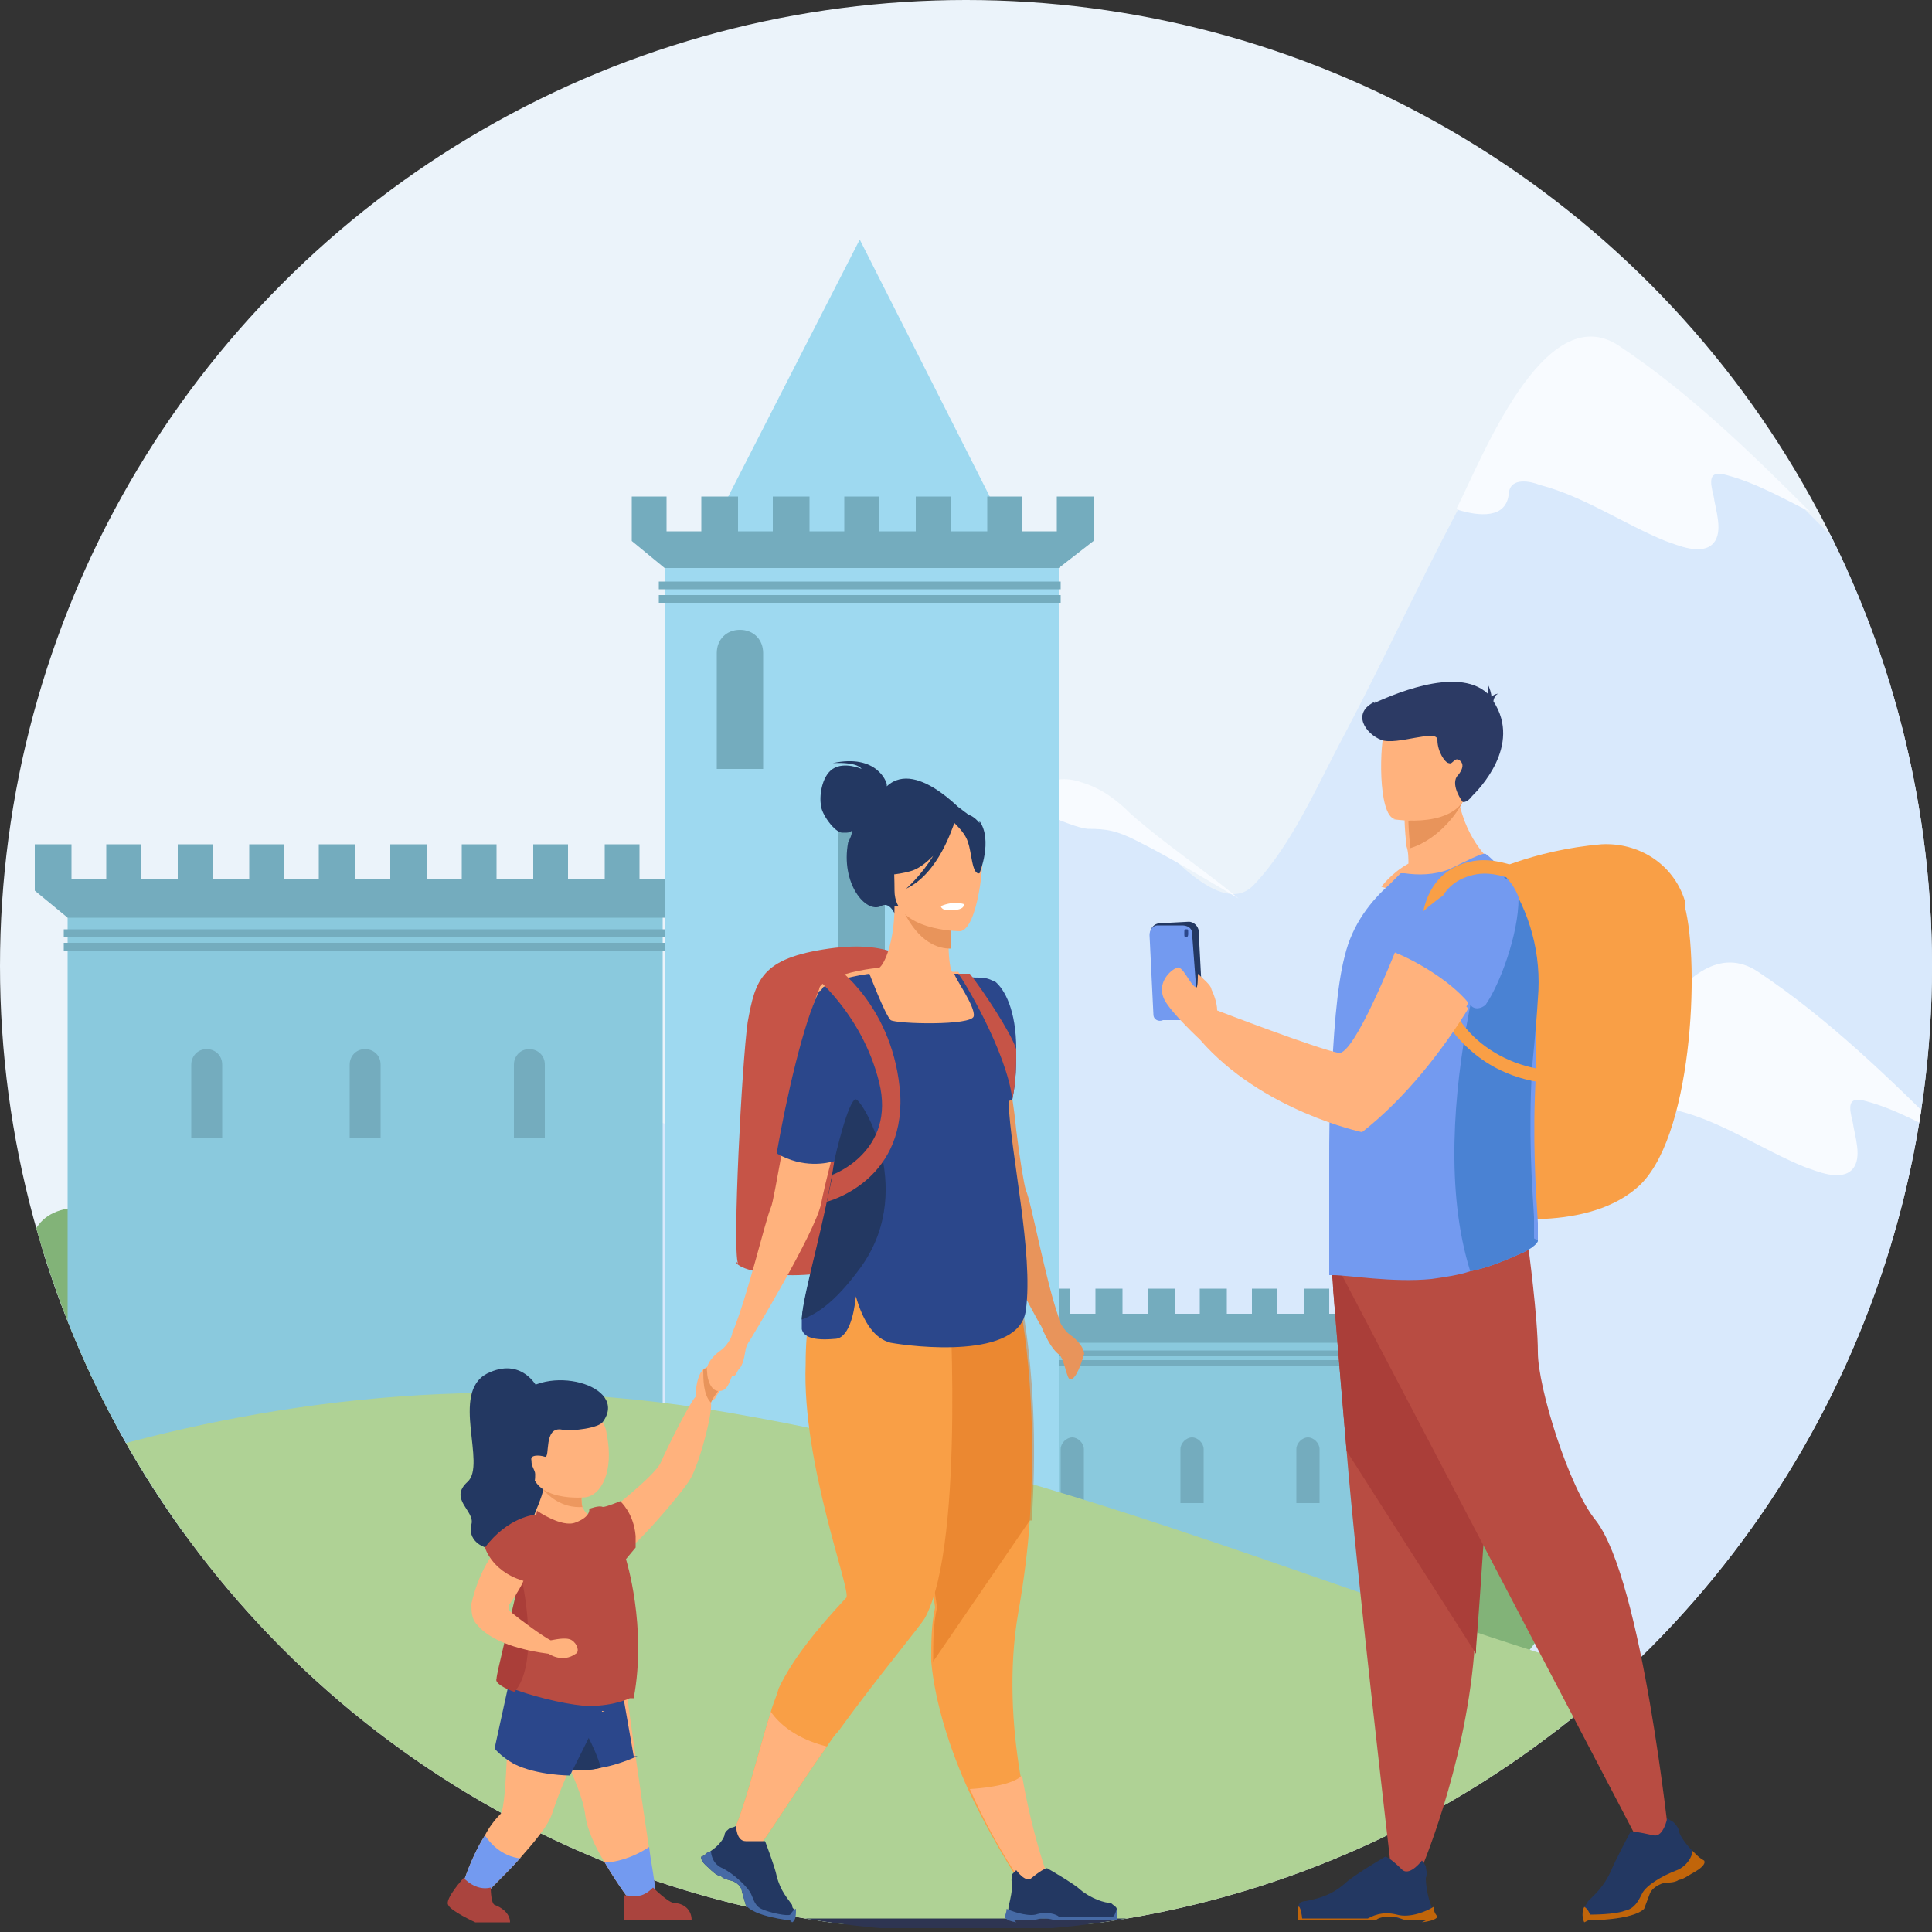 <?xml version="1.0" encoding="UTF-8"?>
<svg xmlns="http://www.w3.org/2000/svg" xmlns:xlink="http://www.w3.org/1999/xlink" version="1.1" viewBox="0 0 100 100">
  <rect x="0" y="0" width="100" height="100" fill="#333333" stroke="none"/>
  <!-- Generator: Adobe Illustrator 29.3.1, SVG Export Plug-In . SVG Version: 2.1.0 Build 151)  -->
  <defs>
    <style>
      .st0 {
        fill: none;
      }

      .st1 {
        fill: #e8945b;
      }

      .st2 {
        fill: #dc2d8d;
      }

      .st3 {
        fill: #ffb27d;
      }

      .st4 {
        fill: #c2eeff;
      }

      .st5 {
        fill: #079acc;
      }

      .st6 {
        fill: #c65447;
      }

      .st7 {
        fill: #9ed9f0;
      }

      .st8 {
        fill: #aa3e39;
      }

      .st9 {
        fill: #d86713;
        opacity: .4;
      }

      .st10 {
        fill: #82b378;
      }

      .st11 {
        clip-path: url(#clippath-1);
      }

      .st12 {
        fill: #d35c2b;
      }

      .st13 {
        fill: #fff;
      }

      .st14 {
        fill: #8ac9dd;
      }

      .st15 {
        fill: #4a82d3;
      }

      .st16 {
        fill: #739af0;
      }

      .st17 {
        fill: #2c3a64;
      }

      .st18 {
        fill: #aa443e;
      }

      .st19 {
        fill: #afd295;
      }

      .st20 {
        fill: #ed985f;
      }

      .st21 {
        fill: #b84c42;
      }

      .st22 {
        fill: #36539c;
      }

      .st23 {
        fill: #466aa5;
      }

      .st24 {
        fill: #f99f46;
      }

      .st25 {
        fill: #74acbe;
      }

      .st26 {
        fill: #73d4ff;
      }

      .st27 {
        fill: #233862;
      }

      .st28 {
        fill: #d9e9fc;
      }

      .st29 {
        fill: #ededed;
      }

      .st30 {
        fill: #2e3552;
      }

      .st31 {
        display: none;
      }

      .st32 {
        fill: #ebf3fa;
      }

      .st33 {
        fill: #d1d1d1;
      }

      .st34 {
        clip-path: url(#clippath);
      }

      .st35 {
        fill: #c1650a;
      }

      .st36 {
        fill: #f8fbff;
      }

      .st37 {
        fill: #e8509a;
      }

      .st38 {
        fill: #2b478b;
      }
    </style>
    <clipPath id="clippath">
      <circle class="st0" cx="50" cy="50" r="50"/>
    </clipPath>
    <clipPath id="clippath-1">
      <path class="st32" d="M-11.4,99.6c-1-1.8-13.4,3.7-14.2,1.8-1.6-4.2-1.6-8.3-2.1-12.8-1-9.5-2.8-29.2,3-36.9,5.5-7.3,7.4-41.3,16-44.2C-2.3,5.3,36.6-11.8,41.4-11.7c4,0,51.2,6,66.3,21.5,5.5,5.6,16,.7,23.4,3.3,6,2.1,12,5.6,14.8,11.4,3.3,6.6,1.6,14.4-1.3,20.8-2,4.5-5.2,8.4-6.8,13-1.4,4-.5,7.6,2.8,10.3,6.2,4.9,14.4,6.5,20.2,12.1,5.3,5.2,6.3,11.9,4.9,18.8H-11.4Z"/>
    </clipPath>
  </defs>
  <g id="Calque_1" class="st31">
    <g>
      <path class="st26" d="M50,100c27.6,0,50-22.4,50-50S77.6,0,50,0,0,22.4,0,50s22.4,50,50,50Z"/>
      <path class="st4" d="M17,25.6c-.2,0-.5,0-.7,0-.9-2.5-3.3-4.3-6.2-4.3s-5.2,1.8-6.2,4.3c-2.1.3-3.8,2.2-3.8,4.4h21.3c0-2.5-2-4.5-4.5-4.5Z"/>
      <path class="st5" d="M100,50.5c0,4.8-.8,9.4-2.1,13.7-6.1,20.7-25.3,35.7-47.9,35.7S8.2,84.9,2.1,64.3C.8,59.9,0,55.3,0,50.5c1.5.6,3.2,1.1,6.1,1.1,7.3,0,7.3-3.3,14.6-3.3s7.3,3.3,14.6,3.3,7.3-3.3,14.6-3.3,7.3,3.3,14.6,3.3,7.3-3.3,14.6-3.3,7.3,3.3,14.6,3.3,4.6-.5,6.1-1.1Z"/>
      <path class="st29" d="M49.5,29v-7.4h16.5l2.9,5.5"/>
      <path class="st29" d="M43.6,16.3h-8.9v14.7h8.9v-14.7Z"/>
      <path class="st37" d="M43.6,19.3h-8.9v2.7h8.9v-2.7Z"/>
      <path class="st29" d="M29.4,16.3h-8.9v14.7h8.9v-14.7Z"/>
      <path class="st37" d="M29.4,19.3h-8.9v2.7h8.9v-2.7Z"/>
      <path class="st33" d="M23.3,16.3h-2.8v14.7h2.8v-14.7Z"/>
      <path class="st2" d="M23.3,19.3h-2.8v2.7h2.8v-2.7Z"/>
      <path class="st33" d="M37.6,16.3h-2.8v14.7h2.8v-14.7Z"/>
      <path class="st2" d="M37.6,19.3h-2.8v2.7h2.8v-2.7Z"/>
      <path class="st33" d="M12.6,35.1v-8h60.2l2.9,5.5"/>
      <path class="st29" d="M10.3,40.5v-7.9h68.5l2.9,5.5"/>
      <path class="st33" d="M93.1,51.4l-10.2-13.3H7.9v6"/>
      <path class="st29" d="M99.3,47.7l-8.7,18.8-44.4,1.3-39,1.1-3.4-17.3,1.7-7.4h69.5l5.7,3.5h18.6Z"/>
      <path class="st22" d="M75.1,35.8c0-.6.5-1.1,1.1-1.1s1.1.5,1.1,1.1-.5,1.1-1.1,1.1-1.1-.5-1.1-1.1ZM71.1,35.8c0-.6.5-1.1,1.1-1.1s1.1.5,1.1,1.1-.5,1.1-1.1,1.1-1.1-.5-1.1-1.1ZM67,35.8c0-.6.5-1.1,1.1-1.1s1.1.5,1.1,1.1-.5,1.1-1.1,1.1-1.1-.5-1.1-1.1ZM62.9,35.8c0-.6.5-1.1,1.1-1.1s1.1.5,1.1,1.1-.5,1.1-1.1,1.1-1.1-.5-1.1-1.1ZM58.8,35.8c0-.6.5-1.1,1.1-1.1s1.1.5,1.1,1.1-.5,1.1-1.1,1.1-1.1-.5-1.1-1.1ZM54.7,35.8c0-.6.5-1.1,1.1-1.1s1.1.5,1.1,1.1-.5,1.1-1.1,1.1-1.1-.5-1.1-1.1ZM50.6,35.8c0-.6.5-1.1,1.1-1.1s1.1.5,1.1,1.1-.5,1.1-1.1,1.1-1.1-.5-1.1-1.1ZM46.6,35.8c0-.6.5-1.1,1.1-1.1s1.1.5,1.1,1.1-.5,1.1-1.1,1.1-1.1-.5-1.1-1.1ZM42.5,35.8c0-.6.5-1.1,1.1-1.1s1.1.5,1.1,1.1-.5,1.1-1.1,1.1-1.1-.5-1.1-1.1ZM38.4,35.8c0-.6.5-1.1,1.1-1.1s1.1.5,1.1,1.1-.5,1.1-1.1,1.1-1.1-.5-1.1-1.1ZM34.3,35.8c0-.6.5-1.1,1.1-1.1s1.1.5,1.1,1.1-.5,1.1-1.1,1.1-1.1-.5-1.1-1.1ZM30.2,35.8c0-.6.5-1.1,1.1-1.1s1.1.5,1.1,1.1-.5,1.1-1.1,1.1-1.1-.5-1.1-1.1ZM26.2,35.8c0-.6.5-1.1,1.1-1.1s1.1.5,1.1,1.1-.5,1.1-1.1,1.1-1.1-.5-1.1-1.1ZM22.1,35.8c0-.6.5-1.1,1.1-1.1s1.1.5,1.1,1.1-.5,1.1-1.1,1.1-1.1-.5-1.1-1.1ZM18,35.8c0-.6.5-1.1,1.1-1.1s1.1.5,1.1,1.1-.5,1.1-1.1,1.1-1.1-.5-1.1-1.1ZM13.9,35.8c0-.6.5-1.1,1.1-1.1s1.1.5,1.1,1.1-.5,1.1-1.1,1.1-1.1-.5-1.1-1.1Z"/>
      <path class="st22" d="M78.6,41.1c0-.6.5-1.1,1.1-1.1s1.1.5,1.1,1.1-.5,1.1-1.1,1.1c-.6,0-1.1-.5-1.1-1.1ZM74.5,41.1c0-.6.5-1.1,1.1-1.1s1.1.5,1.1,1.1-.5,1.1-1.1,1.1c-.6,0-1.1-.5-1.1-1.1ZM70.4,41.1c0-.6.5-1.1,1.1-1.1s1.1.5,1.1,1.1-.5,1.1-1.1,1.1c-.6,0-1.1-.5-1.1-1.1ZM66.3,41.1c0-.6.5-1.1,1.1-1.1s1.1.5,1.1,1.1-.5,1.1-1.1,1.1c-.6,0-1.1-.5-1.1-1.1ZM62.2,41.1c0-.6.5-1.1,1.1-1.1s1.1.5,1.1,1.1-.5,1.1-1.1,1.1c-.6,0-1.1-.5-1.1-1.1ZM58.2,41.1c0-.6.5-1.1,1.1-1.1s1.1.5,1.1,1.1-.5,1.1-1.1,1.1c-.6,0-1.1-.5-1.1-1.1ZM54.1,41.1c0-.6.5-1.1,1.1-1.1s1.1.5,1.1,1.1-.5,1.1-1.1,1.1c-.6,0-1.1-.5-1.1-1.1ZM50,41.1c0-.6.5-1.1,1.1-1.1s1.1.5,1.1,1.1-.5,1.1-1.1,1.1c-.6,0-1.1-.5-1.1-1.1ZM45.9,41.1c0-.6.5-1.1,1.1-1.1s1.1.5,1.1,1.1-.5,1.1-1.1,1.1c-.6,0-1.1-.5-1.1-1.1ZM41.8,41.1c0-.6.5-1.1,1.1-1.1s1.1.5,1.1,1.1-.5,1.1-1.1,1.1c-.6,0-1.1-.5-1.1-1.1ZM37.7,41.1c0-.6.5-1.1,1.1-1.1s1.1.5,1.1,1.1-.5,1.1-1.1,1.1c-.6,0-1.1-.5-1.1-1.1ZM33.7,41.1c0-.6.5-1.1,1.1-1.1s1.1.5,1.1,1.1-.5,1.1-1.1,1.1c-.6,0-1.1-.5-1.1-1.1ZM29.6,41.1c0-.6.5-1.1,1.1-1.1s1.1.5,1.1,1.1-.5,1.1-1.1,1.1c-.6,0-1.1-.5-1.1-1.1ZM25.5,41.1c0-.6.5-1.1,1.1-1.1s1.1.5,1.1,1.1-.5,1.1-1.1,1.1c-.6,0-1.1-.5-1.1-1.1ZM21.4,41.1c0-.6.5-1.1,1.1-1.1s1.1.5,1.1,1.1-.5,1.1-1.1,1.1c-.6,0-1.1-.5-1.1-1.1ZM17.3,41.1c0-.6.5-1.1,1.1-1.1s1.1.5,1.1,1.1-.5,1.1-1.1,1.1c-.6,0-1.1-.5-1.1-1.1ZM13.3,41.1c0-.6.5-1.1,1.1-1.1s1.1.5,1.1,1.1-.5,1.1-1.1,1.1c-.6,0-1.1-.5-1.1-1.1ZM9.2,41.1c0-.6.5-1.1,1.1-1.1s1.1.5,1.1,1.1-.5,1.1-1.1,1.1c-.6,0-1.1-.5-1.1-1.1Z"/>
      <path class="st22" d="M71.1,29.9c0-.6.5-1.1,1.1-1.1s1.1.5,1.1,1.1-.5,1.1-1.1,1.1-1.1-.5-1.1-1.1ZM67,29.9c0-.6.5-1.1,1.1-1.1s1.1.5,1.1,1.1-.5,1.1-1.1,1.1-1.1-.5-1.1-1.1ZM62.9,29.9c0-.6.5-1.1,1.1-1.1s1.1.5,1.1,1.1-.5,1.1-1.1,1.1-1.1-.5-1.1-1.1ZM58.8,29.9c0-.6.5-1.1,1.1-1.1s1.1.5,1.1,1.1-.5,1.1-1.1,1.1-1.1-.5-1.1-1.1ZM54.7,29.9c0-.6.5-1.1,1.1-1.1s1.1.5,1.1,1.1-.5,1.1-1.1,1.1-1.1-.5-1.1-1.1ZM50.6,29.9c0-.6.5-1.1,1.1-1.1s1.1.5,1.1,1.1-.5,1.1-1.1,1.1-1.1-.5-1.1-1.1ZM46.6,29.9c0-.6.5-1.1,1.1-1.1s1.1.5,1.1,1.1-.5,1.1-1.1,1.1-1.1-.5-1.1-1.1ZM42.5,29.9c0-.6.5-1.1,1.1-1.1s1.1.5,1.1,1.1-.5,1.1-1.1,1.1-1.1-.5-1.1-1.1ZM38.4,29.9c0-.6.5-1.1,1.1-1.1s1.1.5,1.1,1.1-.5,1.1-1.1,1.1-1.1-.5-1.1-1.1ZM34.3,29.9c0-.6.5-1.1,1.1-1.1s1.1.5,1.1,1.1-.5,1.1-1.1,1.1-1.1-.5-1.1-1.1ZM30.2,29.9c0-.6.5-1.1,1.1-1.1s1.1.5,1.1,1.1-.5,1.1-1.1,1.1-1.1-.5-1.1-1.1ZM26.2,29.9c0-.6.5-1.1,1.1-1.1s1.1.5,1.1,1.1-.5,1.1-1.1,1.1-1.1-.5-1.1-1.1ZM22.1,29.9c0-.6.5-1.1,1.1-1.1s1.1.5,1.1,1.1-.5,1.1-1.1,1.1-1.1-.5-1.1-1.1ZM18,29.9c0-.6.5-1.1,1.1-1.1s1.1.5,1.1,1.1-.5,1.1-1.1,1.1-1.1-.5-1.1-1.1ZM13.9,29.9c0-.6.5-1.1,1.1-1.1s1.1.5,1.1,1.1-.5,1.1-1.1,1.1-1.1-.5-1.1-1.1Z"/>
      <path class="st22" d="M63.2,24.5c0-.6.5-1.1,1.1-1.1s1.1.5,1.1,1.1-.5,1.1-1.1,1.1-1.1-.5-1.1-1.1ZM59.1,24.5c0-.6.5-1.1,1.1-1.1s1.1.5,1.1,1.1-.5,1.1-1.1,1.1-1.1-.5-1.1-1.1ZM55,24.5c0-.6.5-1.1,1.1-1.1s1.1.5,1.1,1.1-.5,1.1-1.1,1.1-1.1-.5-1.1-1.1ZM50.9,24.5c0-.6.5-1.1,1.1-1.1s1.1.5,1.1,1.1-.5,1.1-1.1,1.1-1.1-.5-1.1-1.1Z"/>
      <path class="st33" d="M46.3,67.8l-39,1.1-3.4-17.3,1.7-7.4h5.3s3.5,17.7,35.5,23.6Z"/>
      <path class="st22" d="M90.7,54.4c.9,0,1.6-.7,1.6-1.6s-.7-1.6-1.6-1.6-1.6.7-1.6,1.6.7,1.6,1.6,1.6Z"/>
      <path class="st33" d="M58.9,49.1h12.7c.6,0,1.2-.5,1.2-1.2s-.5-1.2-1.2-1.2h-12.7c-.6,0-1.2.5-1.2,1.2s.5,1.2,1.2,1.2Z"/>
      <path class="st26" d="M97.9,64.3c-1.5,5.1-3.8,9.8-6.8,14.1-9,13.1-24.1,21.6-41.2,21.6s-32.1-8.6-41.2-21.6c-3-4.3-5.3-9-6.8-14.1,1.1.3,2.4.4,4,.4,7.3,0,7.3-3.3,14.6-3.3s7.3,3.3,14.6,3.3,7.3-3.3,14.6-3.3,7.3,3.3,14.6,3.3,7.3-3.3,14.6-3.3,7.3,3.3,14.6,3.3c1.7,0,2.9-.2,4-.4Z"/>
      <path class="st5" d="M91.2,78.4c-2.9,4.2-6.4,7.9-10.4,11.1-8.5,6.6-19.1,10.6-30.7,10.6s-22.3-3.9-30.7-10.6c-4-3.1-7.5-6.9-10.4-11.1,4.7-.7,5.6-3.1,11.9-3.1s7.3,3.3,14.6,3.3,7.3-3.3,14.6-3.3,7.3,3.3,14.6,3.3,7.3-3.3,14.6-3.3,7.2,2.4,11.9,3.1Z"/>
      <path class="st26" d="M80.7,89.4c-8.5,6.6-19.1,10.6-30.7,10.6s-22.3-3.9-30.7-10.6c.5,0,.9,0,1.5,0,7.3,0,7.3,3.3,14.6,3.3s7.3-3.3,14.6-3.3,7.3,3.3,14.6,3.3,7.3-3.3,14.6-3.3,1,0,1.5,0Z"/>
      <path class="st22" d="M24.3,14.5c-.9,0-1.6-.7-1.6-1.6s-.8-1.8-1.8-1.8H0v-3.3h20.8c2.8,0,5.1,2.3,5.1,5.1s-.7,1.6-1.6,1.6Z"/>
      <path class="st22" d="M39,14.5c-.9,0-1.6-.7-1.6-1.6s-.8-1.8-1.8-1.8H15.5c-.9,0-1.6-.7-1.6-1.6s.7-1.6,1.6-1.6h20c2.8,0,5.1,2.3,5.1,5.1s-.7,1.6-1.6,1.6Z"/>
      <path class="st4" d="M88,33.3c.1,0,.2,0,.3,0,.4-1.1,1.5-1.9,2.7-1.9s2.3.8,2.7,1.9c.9.1,1.6.9,1.6,1.9h-9.2c0-1.1.9-1.9,1.9-1.9Z"/>
      <path class="st4" d="M70.3,9.6c.3,0,.6,0,.9,0,1.1-3.1,4.1-5.3,7.6-5.3s6.4,2.2,7.6,5.3c2.6.4,4.6,2.7,4.6,5.4h-26.1c0-3,2.4-5.5,5.5-5.5Z"/>
    </g>
  </g>
  <g id="Calque_3">
    <g class="st34">
      <g>
        <g>
          <path class="st32" d="M-11.4,99.6c-1-1.8-13.4,3.7-14.2,1.8-1.6-4.2-1.6-8.3-2.1-12.8-1-9.5-2.8-29.2,3-36.9,5.5-7.3,7.4-41.3,16-44.2C-2.3,5.3,36.6-11.8,41.4-11.7c4,0,51.2,6,66.3,21.5,5.5,5.6,16,.7,23.4,3.3,6,2.1,12,5.6,14.8,11.4,3.3,6.6,1.6,14.4-1.3,20.8-2,4.5-5.2,8.4-6.8,13-1.4,4-.5,7.6,2.8,10.3,6.2,4.9,14.4,6.5,20.2,12.1,5.3,5.2,6.3,11.9,4.9,18.8H-11.4Z"/>
          <g class="st11">
            <g>
              <path class="st28" d="M-59.3,79.3c8.9,0,17.8,0,26.8,0,20,0,40,0,60,0,21,0,56.2,13.6,77.2,13.6,11.8,0,9.3-13.6,21.1-13.6.4,0,.7,0,1.1,0,.5,0,1.8-3.5,2-3.9,4.3-9.6,6.4-20.6,4.2-31-1.5,1.1-3.8,2.5-5.8,1.8-1.3-.4-2.6-1.9-3.7-2.7-3.2-2.5-6.4-5.1-9.6-7.6-2.2-1.8-4.4-3.7-6.7-5.3-1.6-1.1-2.9-1.2-4.4.1-1,.9-2,2.9-3.3,1.7-3.3-3-6.3-6.3-9.6-9.3-1.5-1.4-3-2.7-4.6-3.9-.8-.6-1.8-1.5-2.9-1.6-1.7-.1-2.8,1.5-3.6,2.7-1.3,2-2.4,4.1-3.5,6.2-2,3.8-3.8,7.7-5.8,11.5-1.4,2.6-2.7,5.7-4.7,7.8-1.7,1.8-4.7-2-5.8-3-1.4-1.3-2.9-3.2-4.6-1.6-1.7,1.6-3,3.6-4.3,5.4-1.7,2.4-3.5,4.8-5.3,7.2-1.4,1.7-2.8,3.7-4.8,4.8-2.2,1.3-5.5-.4-7.6-1.2-3.5-1.3-7.3-2.9-11.1-2.4-3.2.4-6.1,2.5-8.8,4.1-3.3,2-6.7,4.1-10.3,5.5-3.4,1.3-6.9,1.9-10.4,1.1-3-.7-6-1.8-8.9-2.9-7.5-2.8-14.9-6.1-22.5-8.5-1.6-.5-3.3-1-4.9-1.4-1.1-.3-3.2,1.4-4.2,2-2.6,1.5-5,3.4-7,5.7-4.5,5.3-5,12.3-3.7,19Z"/>
              <path class="st36" d="M75.5,26.4c1,.3,2.5.5,2.6-.9.1-.8,1.1-.6,1.6-.4,2.3.6,4.3,2,6.5,2.9.6.2,1.9.8,2.5.1.5-.6.1-1.7,0-2.4-.2-.8-.3-1.4.7-1.1,1.5.4,2.9,1.2,4.3,1.9-3.1-3.1-6.3-6.2-9.9-8.6-3.9-2.6-7.2,6.1-8.4,8.4,1,.3,1.9-3.6,0,0Z"/>
              <path class="st36" d="M82.7,58.8c1,.3,2.5.5,2.6-.9.1-.8,1.1-.6,1.6-.4,2.3.6,4.3,2,6.5,2.9.6.2,1.9.8,2.5.1.5-.6.1-1.7,0-2.4-.2-.8-.3-1.4.7-1.1,1.5.4,2.9,1.2,4.3,1.9-3.1-3.1-6.3-6.2-9.9-8.6-3.9-2.6-7.2,6.1-8.4,8.4,1,.3,1.9-3.6,0,0Z"/>
              <path class="st36" d="M102,31.3c.9-.8,3,.6,4.1.7,1,0,1.5.1,2.5.6,1.8.9,3.6,2,5.3,3-1.8-1.5-3.8-2.8-5.6-4.4-.7-.7-1.5-1.3-2.5-1.6-1.7-.6-2.8.5-3.9,1.7,0,0,.7-.7,0,0Z"/>
              <path class="st36" d="M52.2,42.2c.9-.8,3,.6,4.1.7,1,0,1.5.1,2.5.6,1.8.9,3.6,2,5.3,3-1.8-1.5-3.8-2.8-5.6-4.4-.7-.7-1.5-1.3-2.5-1.6-1.7-.6-2.8.5-3.9,1.7,0,0,.7-.7,0,0Z"/>
            </g>
          </g>
        </g>
        <path class="st10" d="M77.7,86.9s4.8-3.9,2-6.7c-2.9-2.8-5.3-.4-4.6-3.9s-4.3-5.3-6.7-4.1-3.9,10.6-3.9,10.6l13.2,4.1Z"/>
        <path class="st10" d="M-10.5,82.4s-3-3.3-1.1-5.4c1.9-2.1,3.9,1.3,5.5-1.4,1.5-2.7-4.3-7.5-.2-7.5,4.1,0,3.1,5.8,6.5,4.2s-1.4-9.5,3.8-9.8c5.3-.3,1.4,14.4,1.4,14.4l-15.9,5.5Z"/>
        <g>
          <rect class="st14" x="3.5" y="47.4" width="30.8" height="32.1"/>
          <polygon class="st7" points="44.5 12.4 35.8 29.4 53.1 29.4 44.5 12.4"/>
          <path class="st25" d="M11.4,58.9h-1.5v-3.8c0-.4.3-.8.8-.8h0c.4,0,.8.3.8.8v3.8Z"/>
          <path class="st25" d="M19.6,58.9h-1.5v-3.8c0-.4.3-.8.8-.8h0c.4,0,.8.3.8.8v3.8Z"/>
          <path class="st25" d="M28.1,58.9h-1.5v-3.8c0-.4.3-.8.8-.8h0c.4,0,.8.3.8.8v3.8Z"/>
          <polygon class="st25" points="34.6 45.5 33.1 45.5 33.1 43.7 31.3 43.7 31.3 45.5 29.4 45.5 29.4 43.7 27.6 43.7 27.6 45.5 25.7 45.5 25.7 43.7 25.7 43.7 23.9 43.7 23.9 43.7 23.9 45.5 22.1 45.5 22.1 43.7 22.1 43.7 20.2 43.7 20.2 43.7 20.2 45.5 18.4 45.5 18.4 43.7 18.4 43.7 16.5 43.7 16.5 43.7 16.5 45.5 14.7 45.5 14.7 43.7 12.9 43.7 12.9 45.5 11 45.5 11 43.7 9.2 43.7 9.2 45.5 7.3 45.5 7.3 43.7 5.5 43.7 5.5 45.5 3.7 45.5 3.7 43.7 1.8 43.7 1.8 45.5 1.8 45.7 1.8 46.1 3.5 47.5 18.3 47.5 23.9 47.5 34.6 47.5 34.6 45.5"/>
          <rect class="st25" x="3.3" y="48.1" width="31.1" height=".4"/>
          <rect class="st25" x="3.3" y="48.8" width="31.1" height=".4"/>
          <g>
            <rect class="st14" x="50.4" y="69.4" width="22.6" height="23.5" transform="translate(123.3 162.3) rotate(180)"/>
            <path class="st25" d="M67.2,77.8h1.1v-2.8c0-.3-.3-.6-.6-.6h0c-.3,0-.6.3-.6.6v2.8Z"/>
            <path class="st25" d="M61.2,77.8h1.1v-2.8c0-.3-.3-.6-.6-.6h0c-.3,0-.6.3-.6.6v2.8Z"/>
            <path class="st25" d="M55,77.8h1.1v-2.8c0-.3-.3-.6-.6-.6h0c-.3,0-.6.3-.6.6v2.8Z"/>
            <polygon class="st25" points="50.2 68 51.3 68 51.3 66.7 52.7 66.7 52.7 68 54 68 54 66.7 55.4 66.7 55.4 68 56.7 68 56.7 66.7 56.7 66.7 58.1 66.7 58.1 66.7 58.1 68 59.4 68 59.4 66.7 59.4 66.7 60.8 66.7 60.8 66.7 60.8 68 62.1 68 62.1 66.7 62.1 66.7 63.5 66.7 63.5 66.7 63.5 68 64.8 68 64.8 66.7 66.1 66.7 66.1 68 67.5 68 67.5 66.7 68.8 66.7 68.8 68 70.2 68 70.2 66.7 71.5 66.7 71.5 68 72.9 68 72.9 66.7 74.2 66.7 74.2 68 74.2 68.2 74.2 68.4 73 69.5 62.2 69.5 58.1 69.5 50.2 69.5 50.2 68"/>
            <rect class="st25" x="50.4" y="69.9" width="22.8" height=".3" transform="translate(123.5 140.1) rotate(180)"/>
            <rect class="st25" x="50.4" y="70.5" width="22.8" height=".3" transform="translate(123.5 141.2) rotate(180)"/>
          </g>
          <rect class="st7" x="34.4" y="29" width="20.4" height="50.5"/>
          <rect class="st25" x="34.1" y="30.1" width="20.8" height=".4"/>
          <rect class="st25" x="34.1" y="30.8" width="20.8" height=".4"/>
          <polygon class="st25" points="54.7 25.7 54.7 27.5 52.9 27.5 52.9 25.7 51.1 25.7 51.1 27.5 49.2 27.5 49.2 25.7 47.4 25.7 47.4 27.5 45.5 27.5 45.5 25.7 43.7 25.7 43.7 27.5 41.9 27.5 41.9 25.7 40 25.7 40 27.5 38.2 27.5 38.2 25.7 36.3 25.7 36.3 27.5 34.5 27.5 34.5 25.7 32.7 25.7 32.7 27.5 32.7 27.7 32.7 28 34.4 29.4 54.8 29.4 56.6 28 56.6 27.7 56.6 27.5 56.6 25.7 54.7 25.7"/>
          <path class="st25" d="M39.5,39.8h-2.4v-6c0-.7.5-1.2,1.2-1.2h0c.7,0,1.2.5,1.2,1.2v6Z"/>
          <path class="st25" d="M45.8,49.2h-2.4v-6c0-.7.5-1.2,1.2-1.2h0c.7,0,1.2.5,1.2,1.2v6Z"/>
          <path class="st25" d="M51.9,58.9h-2.4v-6c0-.7.5-1.2,1.2-1.2h0c.7,0,1.2.5,1.2,1.2v6Z"/>
        </g>
        <path class="st19" d="M-16.8,84.9c-8.2,5.3-12.2,12.2-11.2,14.7h193.9c.1-.6.2-1.1.3-1.7-9.4-3.7-25.5-8.2-46.1-6.8-34.1,2.3-52.5-13.2-83.7-18.2-25-3.9-45.9,7.3-53.2,11.9Z"/>
        <path class="st10" d="M160.9,80.7c-1.6-1.6-3.4-2.8-5.3-3.9-.8.3-1.5.6-2.1,1-5.6,3.6-8.9,12.6-19,8-10.1-4.6-17.9,4.9-14.7,8.1,3.1,3.2-38.8,0-39.8,5.7h85.8c1.4-7,.4-13.7-4.9-18.8Z"/>
        <rect class="st30" x="-21.3" y="99.3" width="190.9" height=".5" rx=".3" ry=".3"/>
      </g>
    </g>
  </g>
  <g id="Calque_5">
    <g>
      <g id="man">
        <path class="st24" d="M76.8,45.3s2.5-1.3,6.1-1.6c1.9-.1,3.7,1,4.3,2.9,0,.1,0,.2,0,.3.8,3,.4,12.2-2.5,14.6-2.8,2.4-8,1.4-8,1.4v-17.6Z"/>
        <path class="st21" d="M69,66.7s.3,3.8.7,8.4c.5,6.2,2.3,21.6,2.3,21.6,0,0-.4.6,1.5.2,0,0,2.3-5.3,2.8-11.3,0,0,0-.2,0-.3.5-6.2,1.2-19.1,1.2-19.1l-8.5.5Z"/>
        <path class="st8" d="M68.9,65.4s.4,5.1.8,9.7l6.7,10.5c0,0,0-.2,0-.3.5-6.2,1.2-19.1,1.2-19.1l-8.6-.8Z"/>
        <path class="st21" d="M69.3,65.7l15.5,29.6s1.4.6,1.6,0c0,0-1.4-13.5-3.8-16.6-1.4-1.7-3-6.9-3-8.7,0-1.8-.5-5.5-.5-5.5l-9.8,1.1Z"/>
        <g>
          <path class="st27" d="M82.2,99.4s2.3,0,2.9-.6c0,0,.3-.8.3-.8,0,0,.1-.3.6-.5.3-.1.6,0,.9-.2.2,0,.6-.3.8-.4.7-.4.5-.6.5-.6,0,0-.2-.1-.4-.3,0,0-.1-.1-.2-.2-.3-.3-.6-.7-.7-1,0-.2-.2-.4-.3-.5-.2-.1-.3-.2-.3-.2,0,0-.2,1-.7.9-.9-.2-1.1-.2-1.2-.2h0s-.8,1.5-1,2c-.4.9-.9,1.3-1.2,1.6,0,0-.1.2-.2.3-.2.4,0,.8,0,.8Z"/>
          <path class="st35" d="M82.2,99.4s2.3,0,2.9-.6c0,0,.3-.8.3-.8,0,0,.1-.3.6-.5.3-.1.6,0,.9-.2.2,0,.6-.3.8-.4.7-.4.5-.6.5-.6,0,0-.2-.1-.4-.3,0,0-.1-.1-.2-.2,0,.3-.3.8-.8,1-.8.3-1.6.8-1.8,1.2-.2.4-.4.8-.9.9-.5.2-1.7.2-1.8.2,0,0-.1-.3-.3-.4-.2.4,0,.8,0,.8Z"/>
        </g>
        <g>
          <path class="st27" d="M73.8,99.4h-.9c-.3,0-.5-.1-.9-.2-.5,0-.7.1-.8.2,0,0,0,0,0,0h-4c0-.1,0-.5,0-.7,0-.2.2-.3.4-.3.4-.1,1.2-.2,2-.9.4-.4,2.1-1.4,2.1-1.4h0s.2,0,.9.7c.4.3,1-.5,1-.5,0,0,.1.1.2.3,0,.1.1.4,0,.6,0,.4.1,1,.3,1.5,0,.3.2.5.2.5,0,0,0,.2-.8.3Z"/>
          <path class="st35" d="M73.8,99.4h-.9c-.3,0-.5-.2-.9-.2-.5,0-.7.1-.8.2,0,0,0,0,0,0h-4c0-.1,0-.5,0-.7.1-.1.2.5.2.6,0,0,3.2,0,3.4,0,.2-.1.7-.4,1.5-.2.7.2,1.6-.2,1.9-.4,0,.3.2.5.2.5,0,0,0,.2-.8.3Z"/>
        </g>
        <path class="st3" d="M77.4,44.8s-3.7,1.8-5.9,1.1c0,0,.5-.7,1.4-1.2,0-.3,0-.6-.1-.9-.1-.9-.1-1.4-.1-1.4l2.3-1.8.5-.4c0,.4,0,.8,0,1.2,0,0,0,0,0,0,.4,2.2,1.8,3.3,1.8,3.3Z"/>
        <path class="st16" d="M79.6,64.2c0,.2-.5.5-.7.6-.9.4-1.8.8-2.8,1-.6.2-1.3.3-2,.4-2,.2-4.3-.2-5.1-.2,0,0-.2,0-.2,0,0,0,0-2.5,0-5.5,0-.1,0-.2,0-.4h0c0-1.2,0-2.5.1-3.7.1-2.7.3-5.4.7-6.9.4-1.7,1.4-2.9,2.3-3.7l.6-.6s0,0,.2,0c.7.1,1.5.1,2.3-.2.8-.4,1.8-.9,1.9-.8,1.8,1.3,2.6,5.2,2.6,9.6,0,.1,0,.3,0,.4,0,.5,0,.9,0,1.4-.2,3.3,0,6.1.1,7.7,0,.5,0,.8,0,1.1Z"/>
        <path class="st15" d="M79.6,64.2c0,.2-.5.5-.7.6-.9.4-1.8.8-2.8,1-2.6-8.3,1.8-20.5,1.8-20.5h0c1.3,1.9,1.9,4.1,1.7,6.4-.1,1.7-.3,3.4-.3,3.6-.2,3.3,0,6.1.1,7.7,0,.5,0,.8,0,1.1Z"/>
        <path class="st1" d="M75.7,41.5s0,0,0,0c-.1.3-1.1,1.9-2.7,2.4-.1-.9-.1-1.4-.1-1.4l2.3-1.8c.3.4.5.7.6.8,0,0,0,0,0,0Z"/>
        <path class="st3" d="M72.1,42.4s3.5.6,3.9-1.6c.3-2.2,1-3.6-1.2-4.1-2.2-.5-2.8.3-3.1,1-.3.7-.4,4.5.5,4.7Z"/>
        <path class="st17" d="M71.1,36.4c.7-.3,4.3-2,5.9-.5,0-.2,0-.5,0-.5.1.2.2.5.2.7.1-.2.4-.2.4-.2-.2,0-.3.3-.3.4,1.5,2.3-.8,4.6-1.1,4.9-.3.4-.5.3-.5.3,0,0-.6-.8-.3-1.3,0,0,.5-.5.2-.8-.3-.3-.4.2-.6.1-.2,0-.6-.6-.6-1.2,0-.6-2.1.3-2.9,0-.8-.3-1.6-1.4-.3-2Z"/>
        <path class="st24" d="M79.5,56v-.7c-1.5-.3-2.9-1.1-3.8-2.3-.7-1-1.3-2.2-1.4-3.5-.3-2.4.3-3.8,1.9-4.2,1.5-.4,3.2.8,3.2.8l.4-.6c0,0-2-1.3-3.7-.9-1.4.3-2.9,1.5-2.5,5,.1.8.5,2.4,1.6,3.8,1.1,1.4,2.6,2.3,4.4,2.6Z"/>
        <rect class="st27" x="59.6" y="47.8" width="2.5" height="5" rx=".5" ry=".5" transform="translate(-2.5 3.2) rotate(-3)"/>
        <path class="st16" d="M59.9,47.9h1.3c.2,0,.5.1.5.4l.3,4c0,.3-.2.5-.4.5h-1.4c-.2.1-.5,0-.5-.3l-.2-4.1c0-.3.2-.5.4-.5Z"/>
        <path class="st16" d="M72.3,49.3c1,.5,2.8,1.5,3.8,2.7.2.3.6.2.8,0,.7-1,1.7-3.6,1.7-5.5,0-.2-.4-.9-.6-1-.6-.3-1.8,0-2.9.6-.9.5-2.3,1.8-3,2.6-.2.2-.2.6.1.8Z"/>
      </g>
      <path class="st3" d="M76,51.9c-1-1.2-2.8-2.2-3.8-2.6,0,0-2.1,5.3-2.9,5.2-1.1-.2-6.3-2.2-6.3-2.2,0,0,0,0,0,0,0-.4-.2-.9-.3-1.1,0-.2-.5-.6-.7-.8,0,.2,0,.8-.1.7,0,0,0,0,0,0-.3-.1-.7-1.2-1-1-.3.1-1.1.8-.6,1.7.4.7,1.8,2,1.8,2,3.2,3.7,8.4,4.8,8.4,4.8,2.3-1.8,4.2-4.3,5.5-6.4,0,0,0,0-.1-.1Z"/>
      <path class="st38" d="M61.5,48.3c0,.1,0,.2-.1.2s-.1,0-.1-.2,0-.2.1-.2.1,0,.1.2Z"/>
    </g>
    <g>
      <g>
        <path class="st3" d="M33.9,97.9l-1.2.6s-.7-.9-1.4-2.1c-.5-.8-.9-1.7-1-2.4-.2-1.8-2.1-4.7-1.9-5.2.2-.5,4-1.4,4-1.4,0,0,.7,5,1.2,8.3.1.9.3,1.7.3,2.2Z"/>
        <path class="st38" d="M33,90.9c-.7.3-1.3.5-1.9.6-.8.2-1.4.1-1.7.1-.1,0-.2,0-.2,0,0,0-.7-.5-1.5-1.6-.7-1-1.3-2.5-1.3-2.5l5.7-.6.7,4Z"/>
        <path class="st27" d="M31.1,91.5c-.8.2-1.4.1-1.7.1l.6-2.5s.8,1.3,1.1,2.4Z"/>
        <path class="st16" d="M33.9,97.9l-1.2.6s-.7-.9-1.4-2.1c.5,0,1.4-.2,2.3-.8.1.9.3,1.7.3,2.2Z"/>
        <path class="st3" d="M31.1,88.6s-1.5,2.2-2.5,5.2c-.2.7-1,1.6-1.7,2.4-.7.8-1.5,1.5-1.7,1.8l-1.2-.6s.4-1.3,1.1-2.4c.2-.4.5-.8.8-1.1.4-.4.3-6,.7-6.4.4-.4,4.7,1.1,4.7,1.1Z"/>
        <path class="st38" d="M31.8,87.3l-2.3,4.6s-1.7,0-2.9-.6c-.7-.4-1-.8-1-.8l.7-3.2h5.4Z"/>
        <path class="st27" d="M27.8,71.8s-.8-1.6-2.6-.7c-1.9,1,0,4.7-1,5.6-1,.9.4,1.5.2,2.2-.2.7.4,1.4,1.7,1.3,1.3,0,2.7,0,3.3-1.2s.5-3.7.2-4c-.2-.4-1.7-3.2-1.7-3.2Z"/>
        <path class="st3" d="M27.6,78.6h0s0,0,0,0Z"/>
        <path class="st3" d="M30.8,80.5l-3.2-1.9s0-.1.3-.8c.1-.3.2-.5.2-.7,0,0,0,0,0,0,0-.3,0-.5,0-.5l.7.3,1.3.5c0,.3,0,.6.1.7.2.4.5.4.5.4v2.2Z"/>
        <path class="st20" d="M30.2,78c-1.2.1-1.9-.7-2.1-.9,0,0,0,0,0,0,0,0,0,0,0,0,.1,0,.4-.1.7-.2l1.3.5c0,.3,0,.6.1.7Z"/>
        <path class="st3" d="M30.3,77.5s-2.8.3-2.8-1.6c0-1.9-.5-2.7,1.4-2.9,1.9-.2,2.4.5,2.5,1.2.4,2-.3,3.2-1.1,3.3Z"/>
        <path class="st12" d="M25.1,71.2c0,0,0-.1,0-.1,0,0,0,0,0,.1Z"/>
        <path class="st3" d="M37.6,70.6c-.1,0-.3,0-.5,0-.2,0-.4.1-.6.2,0,0,0,0,0,0-.5.3-.5,1.5-.5,1.5-.3.3-1.5,2.7-1.8,3.4-.3.7-2.9,2.7-2.9,2.7l.7,2.2c.8-.4,3.2-3.2,3.7-4,.5-.8,1.2-3.5,1.1-4,0,0,0,0,0,0,0,0,0-.1.2-.2.1-.2.4-.6.5-.8.1-.1.2-.4.3-.6,0-.3,0-.5,0-.6Z"/>
        <path class="st27" d="M29.1,74c-1-.2-.6,1.5-.9,1.4-.3-.1-.8-.1-.7.2,0,.3.2.5.2.7,0,.2,0,.6-.2.5-.2,0-2.3-2.5-.8-4.4,1.5-1.9,5.9-.7,4.5,1.2-.2.3-1.5.5-2.2.4Z"/>
        <path class="st21" d="M32.6,87.9s-.8.4-2.1.4c-.8,0-2.6-.4-3.7-.8-.6-.2-1.1-.5-1-.7,0-.3.6-2.6,1.1-4.8.5-2,.9-3.8.9-3.8,0,0,1.3.9,2,.6.8-.3.7-.7.7-.7,0,0,.5-.2.7-.1.2,0,.9-.3.9-.3,0,0,.7.6.8,1.8,0,.2,0,.4,0,.6l-.5.6s1.1,3.5.4,7.2Z"/>
        <path class="st18" d="M35.9,99.4h-3.6s0-.6,0-1.1c0,0,0-.1,0-.2.2,0,.5.1.9,0,.3-.1.5-.3.6-.4,0,0,.8.8,1.1.8s.9.2.9.9Z"/>
        <path class="st16" d="M26.9,96.2c-.7.8-1.5,1.5-1.7,1.8l-1.2-.6s.4-1.3,1.1-2.4c.2.3.8,1.1,1.9,1.2Z"/>
        <path class="st18" d="M25.4,97.7s0,.8.2.9c.3.1.8.4.8.9h-1.8s-1.3-.6-1.4-.9c-.2-.3.8-1.4.8-1.4,0,0,.6.7,1.4.5Z"/>
        <path class="st8" d="M26.7,87.6c-.6-.2-1.1-.5-1-.7,0-.3.6-2.6,1.1-4.8.2-.3.2-.4.2-.4,0,0,1,4.4-.4,5.9Z"/>
        <path class="st3" d="M29.6,84.9c-.3-.2-1,0-1.1,0-.4-.2-1.5-1-2.1-1.5-.1-.1-.1-.3,0-.4.2-.3.6-.9.7-1.2.2-.4,1.4-2.9.7-3.1,0,0-2.5.5-3.4,4.3,0,.4,0,.8.3,1.1.4.5,1.4,1.2,3.7,1.5,0,0,.7.5,1.4,0,.2-.1.1-.5-.2-.7Z"/>
        <path class="st21" d="M27.7,78.4s-1.4.1-2.6,1.7c0,0,.4,1.4,2.3,1.8,0,0,1.2-2.6.4-3.5Z"/>
      </g>
      <path class="st1" d="M37.6,71.2c0,.2-.1.5-.3.6-.1.2-.4.5-.5.8-.4-.4-.4-1.2-.4-1.7.2-.1.4-.2.6-.2.3.1.5.3.6.6Z"/>
      <g>
        <path class="st27" d="M45.9,40.6c0-.1-.5-1.6-2.8-1.1,0,0,1.2-.1,1.5.3,0,0-.9-.4-1.5,0s-.7,1.5-.6,1.9c0,.4.7,1.4,1.1,1.4s.3,0,.5-.1c0,.2-.1.4-.2.6-.4,2.1.9,3.7,1.7,3.3.5-.3.8.6.8.6l3.8-5.1s-2.7-3.2-4.3-1.7Z"/>
        <path class="st1" d="M56.1,70.1c-.1.4-.4,1.3-.7,1.3-.2,0-.3-1.1-.6-1.3-.4-.3-.7-1-.8-1.2-.1-.3-.2-.4-.2-.4h0s0,0,0,0c0,0-3.2-5.8-3.4-7.2,0-.5-.3-1.4-.5-2.5-.3-1.2-.6-2.5-.8-3.5,1-.2,2.1-.3,3-.3.2,1.2.4,2.4.5,3.5.2,1.6.4,2.8.5,3.1.3.7,1,4.6,1.7,6.6,0,.2.3.7.6.9.3.2.8.7.7,1.1Z"/>
        <path class="st6" d="M38.1,65.3c0,.2.5.4,1,.5,1.2.3,3.2.3,4.7-.2,1.6-.6,2.7-8.9,3.2-13.1.2-1.5.3-2.5.3-2.5,0,0-.9-1.4-4.4-.9-3.5.5-3.8,1.6-4.2,3.8-.3,2.1-.8,11.8-.5,12.5Z"/>
        <path class="st3" d="M51.9,65.7c-1.7-5.6.2-6.8,0-9.6-.2-2.8-2.3-5.8-2.3-5.8,0,0-.1,0-.3,0-.1,0-.2-.7-.2-1.3,0-.8,0-1.6,0-1.6l-2.6-.5h-.2c0,1.8-.5,3-.8,3.2-.3,0-1.7.2-2.5.6-.3.1-.6.3-.6.5-.7,1.6-1.4,5.5-1.9,8.3-.3,1.6-.5,2.8-.6,3-.3.7-1.2,4.6-2,6.5,0,.2-.3.7-.6.9-.3.2-.8.7-.7,1.1,0,.4.2,1,.6,1s.5-.3.7-.8c.2.1.2-.2.4-.4.2-.2.3-1,.3-1,.1-.3.2-.4.2-.4h0s0,0,0,0c0,0,3.4-5.6,3.7-7.1.1-.5.3-1.4.6-2.5,0-.2,0-.3.1-.5.5,1.4.8,2,.8,2.6,0,.8-.6,1.6-1.8,4.3-.7,1.5,11.4,5.1,9.6-.6Z"/>
        <path class="st1" d="M49.2,47.5s0,.8,0,1.6c-1.4,0-2.2-1.4-2.5-2.1l2.6.5Z"/>
        <path class="st27" d="M46.3,46.7s-.8-1.2-.9-2.2c-.1-.7.2-3.4,3-3.1,0,0,.8,0,1.5.6.6.4,1.4,1.3.5,3.6l-.2.8-3.8.3Z"/>
        <path class="st3" d="M49.7,48.2s-3.4,0-3.4-2.1c0-2.1-.4-3.6,1.7-3.7s2.6.7,2.8,1.4c.2.7-.2,4.3-1.1,4.4Z"/>
        <path class="st24" d="M54.4,97.9l-1.1.3s-1.7-2.4-3.2-5.6c-.9-2-1.7-4.4-1.9-6.6,0-1,0-1.9.2-2.8,0,0-.3-2.1-.7-4.8-.5-3.1-1.1-7-1.5-9.9h.3c0,0,6.1-1.9,6.1-1.9,0,0,1.2,4.7.7,12.1-.1,1.5-.3,3.1-.6,4.8-.5,2.9-.3,5.9.1,8.3.6,3.5,1.6,6,1.6,6Z"/>
        <path class="st9" d="M53.3,78.7l-5,7.3c0-1,0-1.9.2-2.8,0,0-.3-2.1-.7-4.8-.5-3.1-1.1-7-1.5-9.9h.3c0,0,6.1-1.9,6.1-1.9,0,0,1.2,4.7.7,12.1Z"/>
        <path class="st24" d="M47.9,83.7c-.2.4-2.4,3-4.5,5.9-.2.2-.4.5-.6.8-1.3,1.8-2.7,4.1-3.6,5.3-.8,1-1.5-.3-1.1-1.2.6-1.5,1.2-4,1.8-5.9.1-.4.3-.8.4-1.2.7-1.5,2-3.1,3.5-4.7.3-.3-2.3-6.9-2.1-12.1,0-2,.3-3.8,1-4.9l6.4.3s.9,13.7-1.2,17.7Z"/>
        <path class="st27" d="M50.7,42.6c-.5-.6-.9-.5-1.2-.3-1.8-1-3.7,0-3.7,0-.2,1.5-.8,2.8-.8,2.8,0,0,.6.4,2.1,0,.4-.1.8-.4,1.2-.8-.6,1-1.4,1.7-1.4,1.7,1.7-.8,2.4-3.2,2.5-3.4.2.2.6.6.7,1,.2.5.2,1.7.6,1.6,0,0,.7-1.7,0-2.7Z"/>
        <path class="st38" d="M52.4,56.9c.2-1,.2-1.8.2-2.6,0-2-.6-3.1-1.1-3.5-.1,0-.3-.2-.8-.2-.3,0-.6,0-1.1-.2,0,0-.2,0-.2,0,0,.2,1.1,1.7,1,2.2-.1.5-4,.4-4.3.2-.3-.3-1.1-2.4-1.1-2.4,0,0-1.6.2-2.4.7,0,0-.1.2-.2.2-.8,1.6-1.7,5.5-2.2,8.4,1.4.8,2.6.5,3,.4-.5,3.3-1.6,6.8-1.7,8.2,0,.2,0,.4,0,.5.1.4.6.6,1.7.5.7,0,1-1.2,1.1-2.2.4,1.4,1,2.2,1.8,2.4,1.1.2,6.7.9,7-1.7.4-2.9-.8-8.1-.9-10.8Z"/>
        <path class="st6" d="M49.6,50.4s0,0,0,0c.2.2,2.5,4,2.8,6.5.2-1,.2-1.8.2-2.6-.3-.9-1.7-3-2.4-3.9,0,0-.6,0-.6,0Z"/>
        <path class="st3" d="M50.2,92.6c1.4,3.2,3.2,5.6,3.2,5.6l1.1-.3s-1-2.5-1.6-6c-.3.3-1.1.6-2.7.7Z"/>
        <g>
          <path class="st27" d="M52.5,99.4h.8c.3,0,.4-.1.7-.1.4,0,.6.1.6.1,0,0,0,0,0,0h3.2c0-.1,0-.4,0-.6,0-.1-.2-.2-.3-.3-.3,0-1-.2-1.6-.7-.3-.3-1.7-1.1-1.7-1.1h0s-.2,0-.8.5c-.3.3-.8-.4-.8-.4,0,0,0,0-.2.2,0,.1-.1.3,0,.5,0,.3-.1.8-.2,1.2,0,.2-.1.4-.1.4,0,0,0,.2.6.3Z"/>
          <path class="st23" d="M52.5,99.4h.8c.3,0,.4-.1.7-.1.4,0,.6.1.6.1,0,0,0,0,0,0h3.2c0-.1,0-.4,0-.6,0,0-.1.4-.2.4,0,0-2.6,0-2.8,0-.1-.1-.6-.3-1.2-.1-.5.1-1.3-.2-1.5-.3,0,.2-.1.4-.1.4,0,0,0,.2.6.3Z"/>
        </g>
        <path class="st27" d="M41.5,68.3c.8-.3,1.7-.9,2.9-2.5,3.1-4,.3-8.8-.1-8.9-.4,0-1.1,3.1-1.1,3.1-.5,3.3-1.6,6.8-1.7,8.2Z"/>
        <path class="st6" d="M43.2,50s3.1,2.1,3.4,6.7c.2,4.5-3.8,5.5-3.8,5.5l.3-1.4s3.3-1.2,2.4-4.8c-.9-3.6-3.5-5.6-3.5-5.6l1.2-.3Z"/>
        <path class="st13" d="M48.7,46.9s0,.3.7.2c0,0,.5,0,.5-.3,0,0-.5-.2-1.2.1Z"/>
        <path class="st3" d="M42.8,90.4c-1.3,1.8-2.7,4.1-3.6,5.3-.8,1-1.5-.3-1.1-1.2.6-1.5,1.2-4,1.8-5.9.4.6,1.3,1.4,2.9,1.8Z"/>
        <g>
          <path class="st27" d="M40.9,99.4s-1.9-.2-2.3-.8c0,0-.2-.7-.2-.7,0,0,0-.3-.4-.5-.2-.1-.5-.1-.7-.3-.2,0-.5-.3-.6-.4-.5-.4-.4-.6-.4-.6,0,0,.1,0,.3-.2,0,0,.1,0,.2-.1.3-.2.6-.5.7-.8,0-.2.2-.3.3-.4.2,0,.3-.1.3-.1,0,0,0,.8.5.8.8,0,1,0,1,0h0s.5,1.3.6,1.8c.2.8.6,1.2.8,1.5,0,0,0,.2.1.2,0,.3,0,.6-.2.7Z"/>
          <path class="st23" d="M40.9,99.4s-1.9-.2-2.3-.8c0,0-.2-.7-.2-.7,0,0,0-.3-.4-.5-.2-.1-.5-.1-.7-.3-.2,0-.5-.3-.6-.4-.5-.4-.4-.6-.4-.6,0,0,.1,0,.3-.2,0,0,.1,0,.2-.1,0,.2.1.7.6.9.6.3,1.2.9,1.4,1.2s.2.7.6.9c.4.2,1.4.4,1.5.3,0,0,.2-.3.3-.3,0,.3,0,.6-.2.7Z"/>
        </g>
      </g>
    </g>
  </g>
</svg>